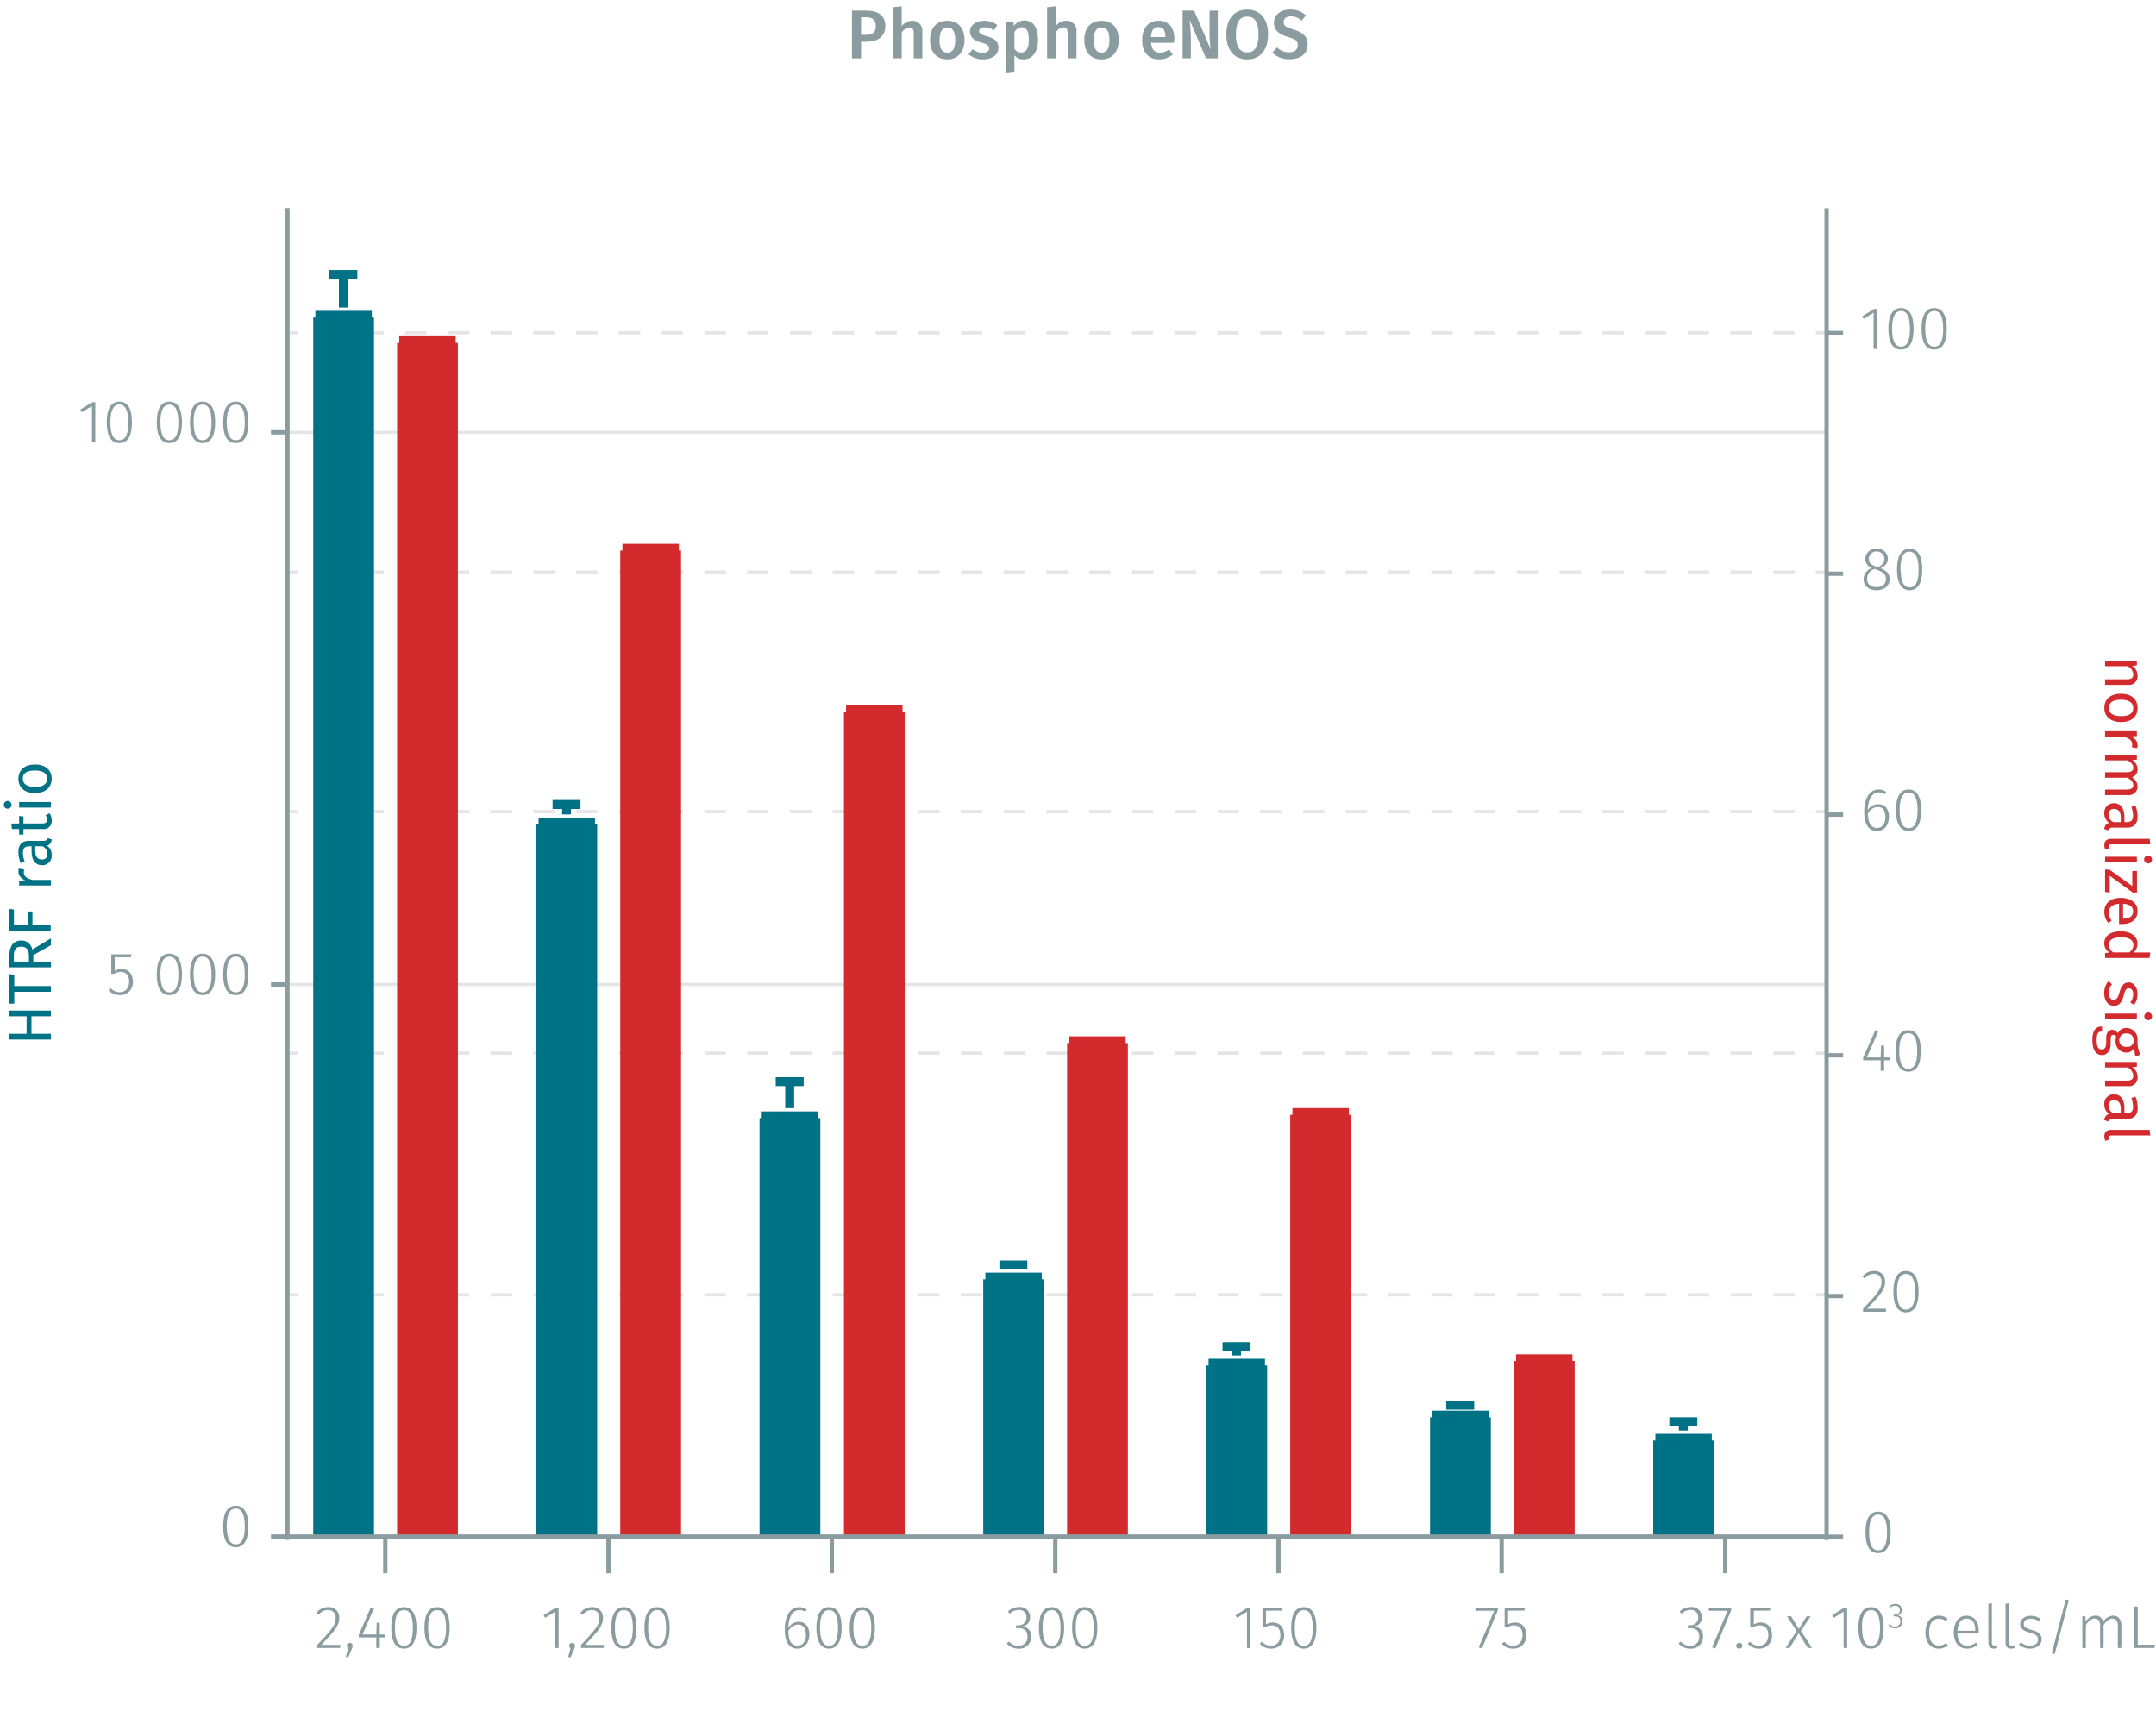 <svg id="Calque_1" data-name="Calque 1" xmlns="http://www.w3.org/2000/svg" xmlns:xlink="http://www.w3.org/1999/xlink" viewBox="0 0 500.24 399.96"><defs><clipPath id="clip-path"><rect x="66.7" y="49.08" width="357.12" height="307.43" fill="none"/></clipPath></defs><line x1="66.7" y1="228.41" x2="423.81" y2="228.41" fill="none" stroke="#e5e5e5" stroke-miterlimit="10" stroke-width="0.75"/><line x1="66.7" y1="300.41" x2="69.2" y2="300.41" fill="none" stroke="#e5e5e5" stroke-miterlimit="10" stroke-width="0.75"/><line x1="74.16" y1="300.41" x2="418.83" y2="300.41" fill="none" stroke="#e5e5e5" stroke-miterlimit="10" stroke-width="0.75" stroke-dasharray="4.96 4.96"/><line x1="421.31" y1="300.41" x2="423.81" y2="300.41" fill="none" stroke="#e5e5e5" stroke-miterlimit="10" stroke-width="0.75"/><line x1="66.7" y1="244.35" x2="69.2" y2="244.35" fill="none" stroke="#e5e5e5" stroke-miterlimit="10" stroke-width="0.75"/><line x1="74.16" y1="244.35" x2="418.83" y2="244.35" fill="none" stroke="#e5e5e5" stroke-miterlimit="10" stroke-width="0.75" stroke-dasharray="4.96 4.96"/><line x1="421.31" y1="244.35" x2="423.81" y2="244.35" fill="none" stroke="#e5e5e5" stroke-miterlimit="10" stroke-width="0.75"/><line x1="66.7" y1="188.3" x2="69.2" y2="188.3" fill="none" stroke="#e5e5e5" stroke-miterlimit="10" stroke-width="0.75"/><line x1="74.16" y1="188.3" x2="418.83" y2="188.3" fill="none" stroke="#e5e5e5" stroke-miterlimit="10" stroke-width="0.75" stroke-dasharray="4.96 4.96"/><line x1="421.31" y1="188.3" x2="423.81" y2="188.3" fill="none" stroke="#e5e5e5" stroke-miterlimit="10" stroke-width="0.75"/><line x1="66.7" y1="132.75" x2="69.2" y2="132.75" fill="none" stroke="#e5e5e5" stroke-miterlimit="10" stroke-width="0.75"/><line x1="74.16" y1="132.75" x2="418.83" y2="132.75" fill="none" stroke="#e5e5e5" stroke-miterlimit="10" stroke-width="0.75" stroke-dasharray="4.96 4.96"/><line x1="421.31" y1="132.75" x2="423.81" y2="132.75" fill="none" stroke="#e5e5e5" stroke-miterlimit="10" stroke-width="0.75"/><line x1="66.7" y1="77.21" x2="69.2" y2="77.21" fill="none" stroke="#e5e5e5" stroke-miterlimit="10" stroke-width="0.75"/><line x1="74.16" y1="77.21" x2="418.83" y2="77.21" fill="none" stroke="#e5e5e5" stroke-miterlimit="10" stroke-width="0.75" stroke-dasharray="4.96 4.96"/><line x1="421.31" y1="77.21" x2="423.81" y2="77.21" fill="none" stroke="#e5e5e5" stroke-miterlimit="10" stroke-width="0.75"/><line x1="66.7" y1="100.31" x2="423.81" y2="100.31" fill="none" stroke="#e5e5e5" stroke-miterlimit="10" stroke-width="0.75"/><polyline points="93.69 79.56 93.69 356.5 104.69 356.5 104.69 79.56 93.69 79.56" fill="#d32a2e" fill-rule="evenodd"/><g clip-path="url(#clip-path)"><polyline points="93.69 356.5 93.69 79.56 92.64 79.56 105.73 79.56 104.69 79.56 104.69 356.5" fill="none" stroke="#d32a2e" stroke-miterlimit="1" stroke-width="3.1"/></g><polyline points="145.46 127.73 145.46 356.5 156.47 356.5 156.47 127.73 145.46 127.73" fill="#d32a2e" fill-rule="evenodd"/><g clip-path="url(#clip-path)"><polyline points="145.46 356.5 145.46 127.73 144.42 127.73 157.51 127.73 156.47 127.73 156.47 356.5" fill="none" stroke="#d32a2e" stroke-miterlimit="1" stroke-width="3.1"/></g><polyline points="197.36 165.13 197.36 356.5 208.36 356.5 208.36 165.13 197.36 165.13" fill="#d32a2e" fill-rule="evenodd"/><g clip-path="url(#clip-path)"><polyline points="197.36 356.5 197.36 165.13 196.31 165.13 209.41 165.13 208.36 165.13 208.36 356.5" fill="none" stroke="#d32a2e" stroke-miterlimit="1" stroke-width="3.1"/></g><polyline points="249.14 241.99 249.14 356.5 260.14 356.5 260.14 241.99 249.14 241.99" fill="#d32a2e" fill-rule="evenodd"/><g clip-path="url(#clip-path)"><polyline points="249.14 356.5 249.14 241.99 248.09 241.99 261.18 241.99 260.14 241.99 260.14 356.5" fill="none" stroke="#d32a2e" stroke-miterlimit="1" stroke-width="3.1"/></g><polyline points="300.91 258.64 300.91 356.5 311.92 356.5 311.92 258.64 300.91 258.64" fill="#d32a2e" fill-rule="evenodd"/><g clip-path="url(#clip-path)"><polyline points="300.91 356.5 300.91 258.64 299.87 258.64 312.96 258.64 311.92 258.64 311.92 356.5" fill="none" stroke="#d32a2e" stroke-miterlimit="1" stroke-width="3.1"/></g><polyline points="352.81 315.77 352.81 356.5 363.81 356.5 363.81 315.77 352.81 315.77" fill="#d32a2e" fill-rule="evenodd"/><g clip-path="url(#clip-path)"><polyline points="352.81 356.5 352.81 315.77 351.76 315.77 364.85 315.77 363.81 315.77 363.81 356.5" fill="none" stroke="#d32a2e" stroke-miterlimit="1" stroke-width="3.1"/></g><polyline points="74.23 73.67 74.23 356.5 85.23 356.5 85.23 73.67 74.23 73.67" fill="#007286" fill-rule="evenodd"/><g clip-path="url(#clip-path)"><polyline points="74.23 356.5 74.23 73.67 73.18 73.67 86.27 73.67 85.23 73.67 85.23 356.5" fill="none" stroke="#007286" stroke-miterlimit="1" stroke-width="3.1"/></g><polyline points="126 191.26 126 356.5 137.01 356.5 137.01 191.26 126 191.26" fill="#007286" fill-rule="evenodd"/><g clip-path="url(#clip-path)"><polyline points="126 356.5 126 191.26 124.96 191.26 138.05 191.26 137.01 191.26 137.01 356.5" fill="none" stroke="#007286" stroke-miterlimit="1" stroke-width="3.1"/></g><polyline points="177.78 259.41 177.78 356.5 188.79 356.5 188.79 259.41 177.78 259.41" fill="#007286" fill-rule="evenodd"/><g clip-path="url(#clip-path)"><polyline points="177.78 356.5 177.78 259.41 176.74 259.41 189.83 259.41 188.79 259.41 188.79 356.5" fill="none" stroke="#007286" stroke-miterlimit="1" stroke-width="3.1"/></g><polyline points="229.68 296.81 229.68 356.5 240.68 356.5 240.68 296.81 229.68 296.81" fill="#007286" fill-rule="evenodd"/><g clip-path="url(#clip-path)"><polyline points="229.68 356.5 229.68 296.81 228.63 296.81 241.72 296.81 240.68 296.81 240.68 356.5" fill="none" stroke="#007286" stroke-miterlimit="1" stroke-width="3.1"/></g><polyline points="281.45 316.8 281.45 356.5 292.46 356.5 292.46 316.8 281.45 316.8" fill="#007286" fill-rule="evenodd"/><g clip-path="url(#clip-path)"><polyline points="281.45 356.5 281.45 316.8 280.41 316.8 293.5 316.8 292.46 316.8 292.46 356.5" fill="none" stroke="#007286" stroke-miterlimit="1" stroke-width="3.1"/></g><polyline points="333.35 328.84 333.35 356.5 344.35 356.5 344.35 328.84 333.35 328.84" fill="#007286" fill-rule="evenodd"/><g clip-path="url(#clip-path)"><polyline points="333.35 356.5 333.35 328.84 332.31 328.84 345.39 328.84 344.35 328.84 344.35 356.5" fill="none" stroke="#007286" stroke-miterlimit="1" stroke-width="3.1"/></g><polyline points="385.13 334.22 385.13 356.5 396.13 356.5 396.13 334.22 385.13 334.22" fill="#007286" fill-rule="evenodd"/><g clip-path="url(#clip-path)"><polyline points="385.13 356.5 385.13 334.22 384.08 334.22 397.17 334.22 396.13 334.22 396.13 356.5" fill="none" stroke="#007286" stroke-miterlimit="1" stroke-width="3.1"/></g><path d="M78.72,375.33c0,1.85-1,3-4.16,6.3H79l-.11.72H73.61v-.69c3.46-3.68,4.27-4.65,4.27-6.29a1.68,1.68,0,0,0-1.77-1.81A2.51,2.51,0,0,0,74,374.63l-.58-.42a3.27,3.27,0,0,1,2.69-1.33A2.38,2.38,0,0,1,78.72,375.33Z" fill="#8b9ca0"/><path d="M81.82,381.83a1.86,1.86,0,0,1-.21.77l-.78,1.86h-.59l.56-2.06a.66.66,0,0,1,.35-1.23A.64.64,0,0,1,81.82,381.83Z" fill="#8b9ca0"/><path d="M88.11,379.9v2.45h-.8V379.9H83.24v-.61l2.84-6.41.69.28-2.66,6.06h3.2l.1-2.73h.7v2.73h1.26v.68Z" fill="#8b9ca0"/><path d="M96.64,377.7c0,3.15-1,4.8-2.93,4.8s-2.93-1.66-2.93-4.82,1-4.8,2.93-4.8S96.64,374.53,96.64,377.7Zm-5,0c0,2.87.75,4.15,2.09,4.15s2.07-1.26,2.07-4.13-.72-4.15-2.07-4.15S91.62,374.81,91.62,377.68Z" fill="#8b9ca0"/><path d="M104.34,377.7c0,3.15-1,4.8-2.93,4.8s-2.93-1.66-2.93-4.82,1-4.8,2.93-4.8S104.34,374.53,104.34,377.7Zm-5,0c0,2.87.75,4.15,2.09,4.15s2.07-1.26,2.07-4.13-.72-4.15-2.07-4.15S99.32,374.81,99.32,377.68Z" fill="#8b9ca0"/><path d="M128.79,382.35v-8.42l-2.29,1.43-.38-.6,2.79-1.73h.7v9.32Z" fill="#8b9ca0"/><path d="M133.41,381.83a1.86,1.86,0,0,1-.21.77l-.78,1.86h-.59l.56-2.06a.66.66,0,0,1,.35-1.23A.64.64,0,0,1,133.41,381.83Z" fill="#8b9ca0"/><path d="M139.91,375.33c0,1.85-1,3-4.16,6.3h4.41l-.11.72H134.8v-.69c3.46-3.68,4.27-4.65,4.27-6.29a1.68,1.68,0,0,0-1.76-1.81,2.52,2.52,0,0,0-2.08,1.07l-.57-.42a3.26,3.26,0,0,1,2.69-1.33A2.37,2.37,0,0,1,139.91,375.33Z" fill="#8b9ca0"/><path d="M147.68,377.7c0,3.15-1,4.8-2.93,4.8s-2.92-1.66-2.92-4.82,1-4.8,2.92-4.8S147.68,374.53,147.68,377.7Zm-5,0c0,2.87.74,4.15,2.08,4.15s2.08-1.26,2.08-4.13-.73-4.15-2.08-4.15S142.67,374.81,142.67,377.68Z" fill="#8b9ca0"/><path d="M155.38,377.7c0,3.15-1,4.8-2.93,4.8s-2.92-1.66-2.92-4.82,1-4.8,2.92-4.8S155.38,374.53,155.38,377.7Zm-5,0c0,2.87.74,4.15,2.08,4.15s2.08-1.26,2.08-4.13-.73-4.15-2.08-4.15S150.37,374.81,150.37,377.68Z" fill="#8b9ca0"/><path d="M187.79,379.21c0,2-1.18,3.29-2.75,3.29-2.17,0-2.95-1.9-2.95-4.35,0-3.25,1.27-5.27,3.36-5.27a3,3,0,0,1,1.74.54l-.35.57a2.5,2.5,0,0,0-1.4-.44c-1.56,0-2.47,1.71-2.53,4.11a2.85,2.85,0,0,1,2.4-1.38C186.66,376.28,187.79,377.22,187.79,379.21Zm-.83,0c0-1.63-.75-2.28-1.76-2.28a2.69,2.69,0,0,0-2.29,1.54c.06,2.07.65,3.33,2.13,3.33C186.3,381.83,187,380.75,187,379.24Z" fill="#8b9ca0"/><path d="M195.28,377.7c0,3.15-1,4.8-2.93,4.8s-2.93-1.66-2.93-4.82,1-4.8,2.93-4.8S195.28,374.53,195.28,377.7Zm-5,0c0,2.87.75,4.15,2.09,4.15s2.07-1.26,2.07-4.13-.72-4.15-2.07-4.15S190.26,374.81,190.26,377.68Z" fill="#8b9ca0"/><path d="M203,377.7c0,3.15-1,4.8-2.93,4.8s-2.93-1.66-2.93-4.82,1-4.8,2.93-4.8S203,374.53,203,377.7Zm-5,0c0,2.87.75,4.15,2.09,4.15s2.07-1.26,2.07-4.13-.72-4.15-2.07-4.15S198,374.81,198,377.68Z" fill="#8b9ca0"/><path d="M239,375.2a2.1,2.1,0,0,1-1.84,2.19,2.14,2.14,0,0,1,2.11,2.32,2.73,2.73,0,0,1-3,2.79,3.38,3.38,0,0,1-2.67-1.2l.51-.46a2.7,2.7,0,0,0,2.13,1,2,2,0,0,0,2.16-2.09c0-1.42-.84-2-2.1-2h-.62l.11-.66h.45a1.79,1.79,0,0,0,1.92-1.86,1.63,1.63,0,0,0-1.79-1.69,2.87,2.87,0,0,0-2.07.87l-.44-.5a3.49,3.49,0,0,1,2.55-1.05A2.31,2.31,0,0,1,239,375.2Z" fill="#8b9ca0"/><path d="M246.91,377.7c0,3.15-1,4.8-2.93,4.8s-2.93-1.66-2.93-4.82,1-4.8,2.93-4.8S246.91,374.53,246.91,377.7Zm-5,0c0,2.87.75,4.15,2.09,4.15s2.07-1.26,2.07-4.13-.72-4.15-2.07-4.15S241.89,374.81,241.89,377.68Z" fill="#8b9ca0"/><path d="M254.61,377.7c0,3.15-1,4.8-2.93,4.8s-2.93-1.66-2.93-4.82,1-4.8,2.93-4.8S254.61,374.53,254.61,377.7Zm-5,0c0,2.87.75,4.15,2.09,4.15s2.07-1.26,2.07-4.13-.72-4.15-2.07-4.15S249.59,374.81,249.59,377.68Z" fill="#8b9ca0"/><path d="M289.33,382.35v-8.42l-2.3,1.43-.37-.6,2.78-1.73h.7v9.32Z" fill="#8b9ca0"/><path d="M293.73,373.71v3.17a3.15,3.15,0,0,1,1.59-.43c1.6,0,2.62,1.09,2.62,2.9a2.92,2.92,0,0,1-3,3.15,3.48,3.48,0,0,1-2.64-1.12l.52-.49a2.68,2.68,0,0,0,2.12.93c1.31,0,2.14-1,2.14-2.48s-.81-2.23-1.95-2.23a2.78,2.78,0,0,0-1.55.45h-.65V373h4.7l-.13.68Z" fill="#8b9ca0"/><path d="M305.43,377.7c0,3.15-1,4.8-2.92,4.8s-2.93-1.66-2.93-4.82,1-4.8,2.93-4.8S305.43,374.53,305.43,377.7Zm-5,0c0,2.87.74,4.15,2.09,4.15s2.07-1.26,2.07-4.13-.73-4.15-2.07-4.15S300.42,374.81,300.42,377.68Z" fill="#8b9ca0"/><path d="M343.85,382.46l-.76-.25,3.59-8.49h-4.36V373h5.2v.63Z" fill="#8b9ca0"/><path d="M349.91,373.71v3.17a3.16,3.16,0,0,1,1.6-.43c1.59,0,2.61,1.09,2.61,2.9a2.92,2.92,0,0,1-3,3.15,3.48,3.48,0,0,1-2.64-1.12l.52-.49a2.68,2.68,0,0,0,2.12.93c1.31,0,2.14-1,2.14-2.48s-.81-2.23-1.95-2.23a2.78,2.78,0,0,0-1.55.45h-.65V373h4.7l-.13.68Z" fill="#8b9ca0"/><path d="M394.87,375.2a2.11,2.11,0,0,1-1.85,2.19,2.14,2.14,0,0,1,2.12,2.32,2.73,2.73,0,0,1-3,2.79,3.4,3.4,0,0,1-2.68-1.2l.52-.46a2.7,2.7,0,0,0,2.13,1,2,2,0,0,0,2.16-2.09c0-1.42-.84-2-2.1-2h-.62l.11-.66h.45a1.79,1.79,0,0,0,1.92-1.86,1.63,1.63,0,0,0-1.79-1.69,2.91,2.91,0,0,0-2.08.87l-.43-.5a3.49,3.49,0,0,1,2.55-1.05A2.32,2.32,0,0,1,394.87,375.2Z" fill="#8b9ca0"/><path d="M398,382.46l-.75-.25,3.58-8.49h-4.35V373h5.19v.63Z" fill="#8b9ca0"/><path d="M404.25,381.83a.65.65,0,0,1-.67.67.67.67,0,1,1,0-1.33A.64.64,0,0,1,404.25,381.83Z" fill="#8b9ca0"/><path d="M406.92,373.71v3.17a3.19,3.19,0,0,1,1.6-.43c1.6,0,2.62,1.09,2.62,2.9a2.92,2.92,0,0,1-3,3.15,3.45,3.45,0,0,1-2.63-1.12l.52-.49a2.65,2.65,0,0,0,2.11.93c1.32,0,2.15-1,2.15-2.48s-.82-2.23-2-2.23a2.82,2.82,0,0,0-1.56.45h-.64V373h4.69l-.12.68Z" fill="#8b9ca0"/><path d="M400.3,365V356.5M348.41,365V356.5M296.63,365V356.5M244.85,365V356.5M193,365V356.5M141.18,365V356.5M89.4,365V356.5m-23.05,0H424.16" fill="none" stroke="#8b9ca0" stroke-miterlimit="10"/><path d="M57.63,354.17c0,3.15-1,4.81-2.93,4.81s-2.92-1.67-2.92-4.82,1-4.81,2.92-4.81S57.63,351,57.63,354.17Zm-5,0c0,2.87.75,4.14,2.09,4.14s2.08-1.26,2.08-4.13S56.05,350,54.7,350,52.61,351.29,52.61,354.16Z" fill="#8b9ca0"/><path d="M26.62,222.09v3.18a3.06,3.06,0,0,1,1.59-.44c1.6,0,2.62,1.09,2.62,2.9a2.91,2.91,0,0,1-3,3.15,3.46,3.46,0,0,1-2.64-1.12l.52-.49a2.68,2.68,0,0,0,2.12.93c1.31,0,2.14-1,2.14-2.48s-.81-2.23-1.95-2.23a2.78,2.78,0,0,0-1.55.45h-.65v-4.53h4.7l-.13.68Z" fill="#8b9ca0"/><path d="M42.23,226.08c0,3.15-1,4.8-2.93,4.8s-2.93-1.66-2.93-4.82,1-4.8,2.93-4.8S42.23,222.91,42.23,226.08Zm-5,0c0,2.88.75,4.15,2.09,4.15s2.07-1.26,2.07-4.13-.72-4.15-2.07-4.15S37.21,223.19,37.21,226.06Z" fill="#8b9ca0"/><path d="M49.93,226.08c0,3.15-1,4.8-2.93,4.8s-2.93-1.66-2.93-4.82,1-4.8,2.93-4.8S49.93,222.91,49.93,226.08Zm-5,0c0,2.88.75,4.15,2.09,4.15s2.07-1.26,2.07-4.13-.72-4.15-2.07-4.15S44.91,223.19,44.91,226.06Z" fill="#8b9ca0"/><path d="M57.63,226.08c0,3.15-1,4.8-2.93,4.8s-2.92-1.66-2.92-4.82,1-4.8,2.92-4.8S57.63,222.91,57.63,226.08Zm-5,0c0,2.88.75,4.15,2.09,4.15s2.08-1.26,2.08-4.13-.73-4.15-2.08-4.15S52.61,223.19,52.61,226.06Z" fill="#8b9ca0"/><path d="M21.34,102.63V94.21L19,95.64l-.37-.6,2.78-1.72h.7v9.31Z" fill="#8b9ca0"/><path d="M30.62,98c0,3.15-1,4.81-2.92,4.81s-2.93-1.67-2.93-4.82,1-4.81,2.93-4.81S30.62,94.82,30.62,98Zm-5,0c0,2.87.74,4.14,2.09,4.14s2.07-1.26,2.07-4.13S29,93.84,27.7,93.84,25.61,95.1,25.61,98Z" fill="#8b9ca0"/><path d="M42.23,98c0,3.15-1,4.81-2.93,4.81s-2.92-1.67-2.92-4.82,1-4.81,2.92-4.81S42.23,94.82,42.23,98Zm-5,0c0,2.87.74,4.14,2.08,4.14s2.08-1.26,2.08-4.13-.73-4.14-2.08-4.14S37.22,95.1,37.22,98Z" fill="#8b9ca0"/><path d="M49.93,98c0,3.15-1,4.81-2.93,4.81s-2.92-1.67-2.92-4.82,1-4.81,2.92-4.81S49.93,94.82,49.93,98Zm-5,0c0,2.87.74,4.14,2.08,4.14s2.08-1.26,2.08-4.13-.73-4.14-2.08-4.14S44.92,95.1,44.92,98Z" fill="#8b9ca0"/><path d="M57.63,98c0,3.15-1,4.81-2.93,4.81s-2.92-1.67-2.92-4.82,1-4.81,2.92-4.81S57.63,94.82,57.63,98Zm-5,0c0,2.87.75,4.14,2.09,4.14s2.08-1.26,2.08-4.13-.73-4.14-2.08-4.14S52.61,95.1,52.61,98Z" fill="#8b9ca0"/><path d="M66.7,100.31H62.87m3.83,128.1H62.87M66.7,356.5H62.87m3.83.77v-309" fill="none" stroke="#8b9ca0" stroke-miterlimit="10"/><path d="M438.68,355.54c0,3.15-1,4.8-2.92,4.8s-2.93-1.67-2.93-4.82,1-4.8,2.93-4.8S438.68,352.37,438.68,355.54Zm-5,0c0,2.87.74,4.15,2.09,4.15s2.07-1.26,2.07-4.13-.73-4.15-2.07-4.15S433.67,352.65,433.67,355.52Z" fill="#8b9ca0"/><path d="M437.39,297.32c0,1.85-1,3-4.16,6.3h4.41l-.11.72h-5.26v-.69c3.46-3.68,4.28-4.65,4.28-6.29a1.68,1.68,0,0,0-1.77-1.81,2.5,2.5,0,0,0-2.07,1.07l-.58-.42a3.27,3.27,0,0,1,2.69-1.33A2.38,2.38,0,0,1,437.39,297.32Z" fill="#8b9ca0"/><path d="M445.16,299.69c0,3.15-1,4.8-2.93,4.8s-2.93-1.66-2.93-4.82,1-4.8,2.93-4.8S445.16,296.52,445.16,299.69Zm-5,0c0,2.87.75,4.15,2.09,4.15s2.07-1.26,2.07-4.13-.73-4.15-2.07-4.15S440.14,296.8,440.14,299.67Z" fill="#8b9ca0"/><path d="M437.16,246v2.45h-.8V246h-4.08v-.6l2.85-6.42.68.28-2.66,6.07h3.21l.1-2.74h.7v2.74h1.26V246Z" fill="#8b9ca0"/><path d="M445.68,243.84c0,3.15-1,4.8-2.92,4.8s-2.93-1.66-2.93-4.81,1-4.81,2.93-4.81S445.68,240.67,445.68,243.84Zm-5,0c0,2.87.74,4.14,2.09,4.14s2.07-1.26,2.07-4.13-.73-4.15-2.07-4.15S440.67,241,440.67,243.83Z" fill="#8b9ca0"/><path d="M438.28,189.5c0,2.05-1.18,3.29-2.75,3.29-2.17,0-3-1.9-3-4.35,0-3.25,1.28-5.27,3.37-5.27a2.88,2.88,0,0,1,1.73.55l-.35.56a2.47,2.47,0,0,0-1.4-.44c-1.55,0-2.46,1.71-2.52,4.11a2.84,2.84,0,0,1,2.4-1.37C437.14,186.58,438.28,187.51,438.28,189.5Zm-.83,0c0-1.62-.76-2.28-1.77-2.28a2.68,2.68,0,0,0-2.28,1.54c.06,2.07.64,3.33,2.13,3.33C436.79,192.12,437.45,191,437.45,189.53Z" fill="#8b9ca0"/><path d="M445.76,188c0,3.15-1,4.8-2.92,4.8s-2.93-1.66-2.93-4.81,1-4.81,2.93-4.81S445.76,184.82,445.76,188Zm-5,0c0,2.87.74,4.14,2.09,4.14s2.07-1.26,2.07-4.13-.73-4.15-2.07-4.15S440.75,185.1,440.75,188Z" fill="#8b9ca0"/><path d="M438.44,134.37c0,1.55-1.26,2.58-3.06,2.58s-3-1.06-3-2.57a2.73,2.73,0,0,1,2-2.59,2.21,2.21,0,0,1-1.6-2.14,2.41,2.41,0,0,1,2.62-2.33,2.39,2.39,0,0,1,2.63,2.31c0,1-.54,1.64-1.68,2.23C437.75,132.42,438.44,133.12,438.44,134.37Zm-.86,0c0-1.14-.6-1.6-2.07-2.15L435,132a2.37,2.37,0,0,0-1.79,2.34c0,1.22.87,1.88,2.16,1.88S437.58,135.57,437.58,134.37Zm-2.25-2.9.43.15c1-.54,1.47-1.09,1.47-2a1.82,1.82,0,0,0-3.63,0C433.6,130.57,434.08,131,435.33,131.47Z" fill="#8b9ca0"/><path d="M446,132.14c0,3.15-1,4.81-2.92,4.81s-2.93-1.67-2.93-4.82,1-4.81,2.93-4.81S446,129,446,132.14Zm-5,0c0,2.87.74,4.14,2.09,4.14s2.07-1.26,2.07-4.13S444.37,128,443,128,440.94,129.25,440.94,132.13Z" fill="#8b9ca0"/><path d="M434.71,80.94V72.52L432.42,74l-.38-.6,2.79-1.72h.7v9.31Z" fill="#8b9ca0"/><path d="M444,76.29c0,3.15-1,4.81-2.93,4.81s-2.93-1.67-2.93-4.82,1-4.81,2.93-4.81S444,73.13,444,76.29Zm-5,0c0,2.87.75,4.14,2.09,4.14s2.07-1.26,2.07-4.13-.72-4.15-2.07-4.15S439,73.41,439,76.28Z" fill="#8b9ca0"/><path d="M451.7,76.29c0,3.15-1,4.81-2.93,4.81s-2.93-1.67-2.93-4.82,1-4.81,2.93-4.81S451.7,73.13,451.7,76.29Zm-5,0c0,2.87.75,4.14,2.09,4.14s2.07-1.26,2.07-4.13-.72-4.15-2.07-4.15S446.68,73.41,446.68,76.28Z" fill="#8b9ca0"/><path d="M423.81,77.26h3.83m-3.83,55.85h3.83M423.81,189h3.83m-3.83,55.85h3.83m-3.83,55.84h3.83m-3.83,55.85h3.83m-3.83.77v-309" fill="none" stroke="#8b9ca0" stroke-miterlimit="10"/><polyline points="76.43 63.68 82.91 63.68 79.67 63.68 79.67 71.36" fill="none" stroke="#007286" stroke-miterlimit="1" stroke-width="2.07"/><polyline points="128.21 186.65 134.69 186.65 131.45 186.65 131.45 188.96" fill="none" stroke="#007286" stroke-miterlimit="1" stroke-width="2.07"/><polyline points="179.98 250.95 186.47 250.95 183.23 250.95 183.23 257.1" fill="none" stroke="#007286" stroke-miterlimit="1" stroke-width="2.07"/><polyline points="231.88 293.48 238.36 293.48 235.12 293.48 235.12 294.51" fill="none" stroke="#007286" stroke-miterlimit="1" stroke-width="2.07"/><polyline points="283.65 312.44 290.14 312.44 286.9 312.44 286.9 314.49" fill="none" stroke="#007286" stroke-miterlimit="1" stroke-width="2.07"/><polyline points="335.55 326.02 342.04 326.02 338.79 326.02 338.79 326.53" fill="none" stroke="#007286" stroke-miterlimit="1" stroke-width="2.07"/><polyline points="387.33 329.86 393.81 329.86 390.57 329.86 390.57 331.91" fill="none" stroke="#007286" stroke-miterlimit="1" stroke-width="2.07"/><path d="M205.42,6c0,2.54-1.84,3.68-4.34,3.68h-1.29v3.86h-2.12V2.47h3.27C203.72,2.47,205.42,3.6,205.42,6Zm-2.21,0c0-1.39-.85-2-2.29-2h-1.13V8.09h1.13C202.33,8.09,203.21,7.61,203.21,6Z" fill="#8b9ca0"/><path d="M214,7.4v6.13h-2V7.72c0-1.06-.41-1.36-1-1.36a2.22,2.22,0,0,0-1.78,1.26v5.91h-2V1.68l2-.21v4.6a3.08,3.08,0,0,1,2.47-1.25A2.3,2.3,0,0,1,214,7.4Z" fill="#8b9ca0"/><path d="M223.79,9.29c0,2.67-1.49,4.48-4,4.48s-4-1.7-4-4.48,1.49-4.47,4-4.47S223.79,6.52,223.79,9.29Zm-5.81,0c0,2,.62,2.92,1.82,2.92s1.83-.91,1.83-2.92-.63-2.92-1.81-2.92S218,7.29,218,9.29Z" fill="#8b9ca0"/><path d="M231.39,5.83l-.8,1.23a3.66,3.66,0,0,0-2.08-.72c-.87,0-1.33.34-1.33.85s.33.81,1.77,1.22c1.73.46,2.71,1.16,2.71,2.67,0,1.76-1.63,2.69-3.57,2.69a5,5,0,0,1-3.38-1.2l1-1.17a3.68,3.68,0,0,0,2.28.85c.92,0,1.52-.4,1.52-1s-.34-1-1.92-1.4c-1.75-.48-2.52-1.32-2.52-2.56,0-1.41,1.3-2.47,3.27-2.47A4.75,4.75,0,0,1,231.39,5.83Z" fill="#8b9ca0"/><path d="M240.84,9.27c0,2.59-1.2,4.5-3.34,4.5a2.7,2.7,0,0,1-2.13-.93v3.95l-2.05.23v-12h1.79l.12,1a3.07,3.07,0,0,1,2.45-1.28C239.92,4.82,240.84,6.56,240.84,9.27Zm-2.14,0c0-2.15-.58-2.93-1.63-2.93a2.08,2.08,0,0,0-1.7,1.15v3.81a1.79,1.79,0,0,0,1.55.88C238,12.2,238.7,11.34,238.7,9.29Z" fill="#8b9ca0"/><path d="M249.77,7.4v6.13h-2.05V7.72c0-1.06-.41-1.36-1-1.36a2.2,2.2,0,0,0-1.77,1.26v5.91h-2V1.68l2-.21v4.6a3,3,0,0,1,2.46-1.25A2.3,2.3,0,0,1,249.77,7.4Z" fill="#8b9ca0"/><path d="M259.58,9.29c0,2.67-1.49,4.48-4,4.48s-4-1.7-4-4.48,1.49-4.47,4-4.47S259.58,6.52,259.58,9.29Zm-5.81,0c0,2,.62,2.92,1.82,2.92s1.83-.91,1.83-2.92-.62-2.92-1.81-2.92S253.77,7.29,253.77,9.29Z" fill="#8b9ca0"/><path d="M272.4,9.93h-5.32c.15,1.73,1,2.28,2.08,2.28a3.56,3.56,0,0,0,2.12-.75l.84,1.17A4.86,4.86,0,0,1,269,13.77c-2.63,0-4-1.75-4-4.42s1.36-4.53,3.76-4.53,3.73,1.6,3.73,4.27C272.44,9.37,272.41,9.7,272.4,9.93Zm-2-1.43c0-1.39-.5-2.22-1.65-2.22-1,0-1.57.64-1.68,2.32h3.33Z" fill="#8b9ca0"/><path d="M279.82,13.53,276,4.58A35.89,35.89,0,0,1,276.31,9v4.52h-1.92V2.47h2.68l3.85,9a28.78,28.78,0,0,1-.28-3.78V2.47h1.92V13.53Z" fill="#8b9ca0"/><path d="M294.22,8c0,3.65-1.87,5.78-4.83,5.78S284.54,11.7,284.54,8s1.89-5.77,4.85-5.77S294.22,4.29,294.22,8Zm-7.46,0c0,3,1,4.15,2.63,4.15S292,11,292,8s-.95-4.15-2.61-4.15S286.76,5,286.76,8Z" fill="#8b9ca0"/><path d="M303,3.59,302,4.8a3.51,3.51,0,0,0-2.45-1c-1,0-1.71.45-1.71,1.32s.43,1.15,2.27,1.72,3.29,1.41,3.29,3.49-1.56,3.4-4.2,3.4a5.51,5.51,0,0,1-4-1.52L296.3,11a3.93,3.93,0,0,0,2.81,1.13c1.19,0,2-.57,2-1.64s-.47-1.35-2.2-1.88c-2.32-.72-3.33-1.65-3.33-3.33,0-1.84,1.59-3.05,3.77-3.05A5,5,0,0,1,303,3.59Z" fill="#8b9ca0"/><path d="M7.3,239.85h4.52v1.33H2.17v-1.33h4v-4.06h-4v-1.33h9.65v1.33H7.3Z" fill="#007286"/><path d="M3.31,228.78h8.51v1.33H3.31v2.75H2.17V226l1.14.14Z" fill="#007286"/><path d="M7.73,223.1h4.09v1.33H2.17v-2.54c0-2.41.93-3.67,2.73-3.67a2.52,2.52,0,0,1,2.59,2.09l4.33-2.61v1.59L7.73,221.6ZM4.9,219.64c-1.2,0-1.69.68-1.69,2.27v1.19h3.5v-1.35C6.71,220.41,6.21,219.64,4.9,219.64Z" fill="#007286"/><path d="M3.24,214.63H6.53v-3.16h1v3.16h4.24V216H2.17v-5.13l1.07.15Z" fill="#007286"/><path d="M4.36,201.51l1.26.24a2.11,2.11,0,0,0-.09.64c0,.92.66,1.46,2.08,1.76h4.21v1.29H4.44v-1.1l1.5-.13a2.11,2.11,0,0,1-1.67-2A2.92,2.92,0,0,1,4.36,201.51Z" fill="#007286"/><path d="M11.09,194.45l.9.29a1.49,1.49,0,0,1-1.11,1.45,2.5,2.5,0,0,1,1.11,2.2,2.14,2.14,0,0,1-2.23,2.35c-1.58,0-2.43-1.19-2.43-3.25v-1.14H6.78c-1.06,0-1.46.52-1.46,1.55a6.36,6.36,0,0,0,.4,2l-.94.33a7.18,7.18,0,0,1-.51-2.55c0-1.78.91-2.59,2.45-2.59H10.1C10.74,195.07,11,194.83,11.09,194.45Zm-1.21,1.9H8.18v1c0,1.36.51,2.05,1.51,2.05A1.17,1.17,0,0,0,11,198.09,1.9,1.9,0,0,0,9.88,196.35Z" fill="#007286"/><path d="M12,190.35a1.85,1.85,0,0,1-2.1,2H5.44v1.29h-1v-1.29H2.77l-.15-1.29H4.44V189.3l1,.14v1.61H9.83c.75,0,1.1-.24,1.1-.88a1.76,1.76,0,0,0-.33-1l.89-.49A2.85,2.85,0,0,1,12,190.35Z" fill="#007286"/><path d="M1.78,185.83a.9.9,0,0,1,0,1.8.9.9,0,0,1,0-1.8Zm10,1.54H4.44v-1.29h7.38Z" fill="#007286"/><path d="M8.12,177.37c2.29,0,3.87,1.2,3.87,3.29S10.48,184,8.14,184s-3.87-1.2-3.87-3.3S5.79,177.37,8.12,177.37Zm0,5.2c1.92,0,2.81-.68,2.81-1.91s-.89-1.9-2.83-1.9-2.81.67-2.81,1.89S6.21,182.57,8.14,182.57Z" fill="#007286"/><path d="M493.71,158.9h-5.29v-1.29h5.11c1.11,0,1.43-.45,1.43-1.17a2.24,2.24,0,0,0-1.3-1.87h-5.24v-1.29h7.38v1.1l-1.09.12a2.69,2.69,0,0,1,1.26,2.25A2,2,0,0,1,493.71,158.9Z" fill="#d32a2e"/><path d="M492.12,167.53c-2.29,0-3.87-1.2-3.87-3.29s1.51-3.29,3.85-3.29,3.87,1.2,3.87,3.31S494.46,167.53,492.12,167.53Zm0-5.19c-1.92,0-2.81.67-2.81,1.9s.89,1.91,2.83,1.91,2.81-.68,2.81-1.89S494,162.34,492.1,162.34Z" fill="#d32a2e"/><path d="M495.88,173.59l-1.26-.23a2.22,2.22,0,0,0,.09-.65c0-.92-.66-1.46-2.08-1.76h-4.21v-1.29h7.38v1.1l-1.5.13a2.11,2.11,0,0,1,1.67,2A2.9,2.9,0,0,1,495.88,173.59Z" fill="#d32a2e"/><path d="M493.71,184.47h-5.29v-1.28h5.11c1.11,0,1.43-.48,1.43-1,0-.8-.52-1.23-1.3-1.74h-5.24v-1.29h5.11c1.11,0,1.43-.47,1.43-1,0-.8-.52-1.25-1.3-1.74h-5.24v-1.29h7.38v1.11l-1.08.11a2.47,2.47,0,0,1,1.25,2.13,1.86,1.86,0,0,1-1.33,1.86,2.56,2.56,0,0,1,1.33,2.2A2,2,0,0,1,493.71,184.47Z" fill="#d32a2e"/><path d="M489.15,192.65l-.9-.3a1.49,1.49,0,0,1,1.11-1.44,2.52,2.52,0,0,1-1.11-2.2,2.14,2.14,0,0,1,2.23-2.35c1.58,0,2.43,1.19,2.43,3.25v1.13h.55c1.07,0,1.46-.51,1.46-1.54a6.73,6.73,0,0,0-.39-2l.93-.32a7.18,7.18,0,0,1,.51,2.55c0,1.78-.91,2.59-2.45,2.59h-3.38C489.5,192,489.29,192.27,489.15,192.65Zm1.22-1.91h1.69v-1c0-1.36-.5-2.05-1.51-2.05a1.17,1.17,0,0,0-1.33,1.28A1.9,1.9,0,0,0,490.37,190.74Z" fill="#d32a2e"/><path d="M489.32,196.36a1.16,1.16,0,0,0,.08.47l-.9.34a2.45,2.45,0,0,1-.25-1.09c0-.94.56-1.47,1.63-1.47h8.89l.15,1.28h-9C489.51,195.89,489.32,196,489.32,196.36Z" fill="#d32a2e"/><path d="M488.42,198.78h7.38v1.29h-7.38Zm10,1.54a.91.91,0,1,1,.88-.91A.86.86,0,0,1,498.46,200.32Z" fill="#d32a2e"/><path d="M489.5,203.2v3.9l-1.08-.16v-5.19h1l5.32,3.83v-3.51h1.09v5h-1Z" fill="#d32a2e"/><path d="M491.67,214.39v-4.71c-1.71.13-2.37.93-2.37,2a3.09,3.09,0,0,0,.65,1.92l-.77.56a4,4,0,0,1-.93-2.57c0-2.06,1.44-3.27,3.78-3.27s3.94,1.16,3.94,3.07-1.39,3-3.64,3C492.07,214.42,491.84,214.4,491.67,214.39Zm1-1.25c1.45,0,2.25-.57,2.25-1.73,0-1-.69-1.63-2.33-1.73v3.46Z" fill="#d32a2e"/><path d="M488.42,222.26v-1.14l1-.12a2.48,2.48,0,0,1-1.19-2.13c0-1.79,1.53-2.79,3.82-2.79s3.9,1.09,3.9,2.9a2.64,2.64,0,0,1-.91,2h3.86l-.15,1.29Zm1.95-1.29H494a2.11,2.11,0,0,0,1-1.71c0-1.11-.93-1.79-2.85-1.79s-2.83.61-2.83,1.68A2.11,2.11,0,0,0,490.37,221Z" fill="#d32a2e"/><path d="M495.13,233.14l-.86-.56a3.08,3.08,0,0,0,.68-1.91c0-.84-.38-1.36-1-1.36s-.88.39-1.19,1.58c-.39,1.56-1,2.46-2.3,2.46-1.54,0-2.24-1.42-2.24-2.92a4.13,4.13,0,0,1,1-2.79l.81.72a3.06,3.06,0,0,0-.74,2c0,1,.43,1.59,1.08,1.59s1.05-.37,1.42-1.8c.42-1.59,1.11-2.22,2.16-2.22s2,1.13,2,2.66A3.93,3.93,0,0,1,495.13,233.14Z" fill="#d32a2e"/><path d="M488.42,235.16h7.38v1.29h-7.38Zm10,1.54a.9.9,0,0,1,0-1.8.9.9,0,0,1,0,1.8Z" fill="#d32a2e"/><path d="M495.24,242.91a1.94,1.94,0,0,1-1.86,1.3,2.51,2.51,0,0,1-2.51-2.82,2.87,2.87,0,0,1,.14-.93.89.89,0,0,0-.69-.37c-.33,0-.6.21-.6,1v1.17c0,1.52-.87,2.53-2,2.53-1.43,0-2.24-1.18-2.24-3.46s.74-3.17,2.24-3.17v1.16c-.84,0-1.24.38-1.24,2s.41,2.15,1.15,2.15,1.05-.56,1.05-1.48v-1.16c0-1.32.66-1.91,1.4-1.91a1.61,1.61,0,0,1,1.31.81,2.1,2.1,0,0,1,2-1.24,2.64,2.64,0,0,1,2.58,2.84,6.39,6.39,0,0,0,.66,3.38l-1.17.37A7.33,7.33,0,0,1,495.24,242.91Zm-1.85-3.13a1.5,1.5,0,0,0-1.67,1.56c0,1,.62,1.55,1.69,1.55a1.43,1.43,0,0,0,1.63-1.58A1.48,1.48,0,0,0,493.39,239.78Z" fill="#d32a2e"/><path d="M493.71,252h-5.29v-1.29h5.11c1.11,0,1.43-.45,1.43-1.16a2.24,2.24,0,0,0-1.3-1.88h-5.24v-1.29h7.38v1.11l-1.09.11a2.69,2.69,0,0,1,1.26,2.26A2,2,0,0,1,493.71,252Z" fill="#d32a2e"/><path d="M489.15,260.18l-.9-.29a1.48,1.48,0,0,1,1.11-1.44,2.53,2.53,0,0,1-1.11-2.2,2.15,2.15,0,0,1,2.23-2.36c1.58,0,2.43,1.2,2.43,3.25v1.14h.55c1.07,0,1.46-.52,1.46-1.54a6.67,6.67,0,0,0-.39-2l.93-.32A7.14,7.14,0,0,1,496,257c0,1.78-.91,2.59-2.45,2.59h-3.38C489.5,259.57,489.29,259.81,489.15,260.18Zm1.22-1.9h1.69v-1c0-1.36-.5-2-1.51-2a1.16,1.16,0,0,0-1.33,1.27A1.9,1.9,0,0,0,490.37,258.28Z" fill="#d32a2e"/><path d="M489.32,263.89a1.21,1.21,0,0,0,.08.48l-.9.33a2.45,2.45,0,0,1-.25-1.09c0-.94.56-1.47,1.63-1.47h8.89l.15,1.29h-9C489.51,263.43,489.32,263.56,489.32,263.89Z" fill="#d32a2e"/><path d="M419.45,382.35l-2.12-3.41-2.1,3.41h-.94l2.58-3.9L414.63,375h.95l1.79,2.93,1.81-2.93h.93l-2.26,3.41,2.58,3.92Z" fill="#8b9ca0"/><path d="M427.76,382.35v-8.42l-2.3,1.43-.37-.6,2.78-1.73h.7v9.32Z" fill="#8b9ca0"/><path d="M437.05,377.7c0,3.15-1,4.8-2.93,4.8s-2.93-1.66-2.93-4.82,1-4.8,2.93-4.8S437.05,374.53,437.05,377.7Zm-5,0c0,2.87.74,4.15,2.09,4.15s2.07-1.26,2.07-4.13-.73-4.15-2.07-4.15S432,374.81,432,377.68Z" fill="#8b9ca0"/><path d="M441.26,373.52a1.23,1.23,0,0,1-1.07,1.28,1.24,1.24,0,0,1,1.23,1.35,1.6,1.6,0,0,1-1.73,1.63,2,2,0,0,1-1.56-.71l.3-.27a1.57,1.57,0,0,0,1.24.58,1.16,1.16,0,0,0,1.26-1.22c0-.82-.49-1.14-1.23-1.14h-.35l.06-.39h.26a1,1,0,0,0,1.12-1.08,1,1,0,0,0-1.05-1,1.65,1.65,0,0,0-1.2.5l-.26-.29a2,2,0,0,1,1.49-.61A1.34,1.34,0,0,1,441.26,373.52Z" fill="#8b9ca0"/><path d="M451.9,375.61l-.4.55a2.35,2.35,0,0,0-1.63-.59c-1.33,0-2.27,1-2.27,3.15s.93,3.07,2.26,3.07a2.53,2.53,0,0,0,1.68-.63l.41.56a3.19,3.19,0,0,1-2.11.78c-1.87,0-3.1-1.38-3.1-3.77s1.21-3.86,3.09-3.86A2.92,2.92,0,0,1,451.9,375.61Z" fill="#8b9ca0"/><path d="M459.06,379h-4.89c.1,2,1,2.82,2.28,2.82a3.1,3.1,0,0,0,2-.73l.38.52a3.62,3.62,0,0,1-2.4.89c-1.93,0-3.11-1.4-3.11-3.75s1.14-3.88,2.93-3.88,2.86,1.38,2.86,3.54C459.09,378.64,459.07,378.86,459.06,379Zm-.77-.84c0-1.6-.65-2.62-2-2.62-1.15,0-2,.84-2.09,2.83h4.12Z" fill="#8b9ca0"/><path d="M462.77,381.8a1.23,1.23,0,0,0,.49-.1l.22.61a2.22,2.22,0,0,1-.87.19c-.78,0-1.26-.45-1.26-1.41v-9l.81-.1v9.15C462.16,381.56,462.33,381.8,462.77,381.8Z" fill="#8b9ca0"/><path d="M466.74,381.8a1.16,1.16,0,0,0,.49-.1l.23.61a2.26,2.26,0,0,1-.87.19c-.79,0-1.26-.45-1.26-1.41v-9l.81-.1v9.15C466.14,381.56,466.31,381.8,466.74,381.8Z" fill="#8b9ca0"/><path d="M473.51,375.68l-.4.55a3,3,0,0,0-1.92-.69c-1,0-1.62.48-1.62,1.23s.46,1,1.78,1.39c1.6.42,2.35,1,2.35,2.21s-1.19,2.13-2.65,2.13a3.82,3.82,0,0,1-2.62-.94l.47-.53a3.08,3.08,0,0,0,2.14.79c1.06,0,1.81-.51,1.81-1.39s-.41-1.22-1.94-1.64-2.18-1-2.18-2,1-1.9,2.44-1.9A3.64,3.64,0,0,1,473.51,375.68Z" fill="#8b9ca0"/><path d="M476.75,383.75l-.7-.18,3.25-12.47.7.17Z" fill="#8b9ca0"/><path d="M492.2,377.11v5.24h-.81v-5.13c0-1.19-.49-1.69-1.25-1.69s-1.5.61-2.06,1.51v5.31h-.81v-5.13c0-1.19-.49-1.69-1.25-1.69s-1.51.61-2.06,1.51v5.31h-.81V375h.7l.07,1.25a2.73,2.73,0,0,1,2.25-1.4,1.77,1.77,0,0,1,1.82,1.45,2.78,2.78,0,0,1,2.3-1.45C491.47,374.87,492.2,375.72,492.2,377.11Z" fill="#8b9ca0"/><path d="M500,381.59l-.12.76h-4.73v-9.6H496v8.84Z" fill="#8b9ca0"/></svg>